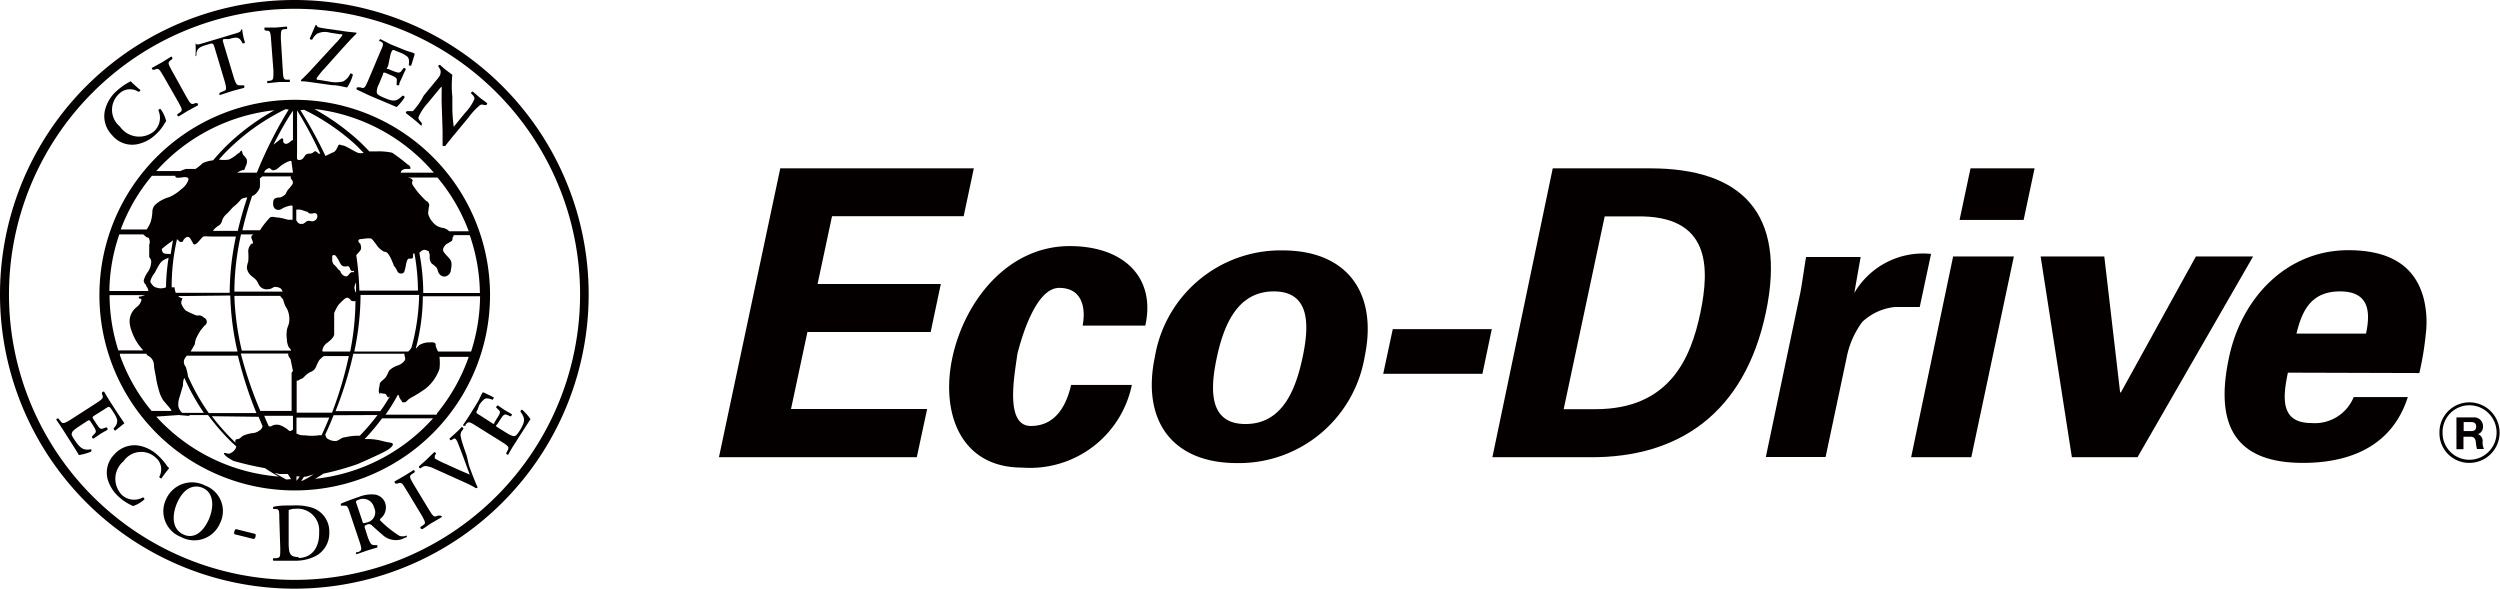 <svg xmlns="http://www.w3.org/2000/svg" viewBox="0 0 128 30.14"><defs><style>.cls-1{fill:#040000;}</style></defs><title>アセット 1</title><g id="レイヤー_2" data-name="レイヤー 2"><g id="txt"><path class="cls-1" d="M12,27.21a.22.22,0,0,0,0,.14l1,.25a.24.24,0,0,0,.08-.11.27.27,0,0,0,0-.15l-1-.25A.18.18,0,0,0,12,27.21Z"/><path class="cls-1" d="M16,26a2.82,2.82,0,0,0-1-.12c-.41,0-.75,0-1,.07a.08.08,0,0,0,0,.11h.09c.2,0,.21.07.21.48l.05,1.54c0,.45,0,.47-.22.5H14a.1.1,0,0,0,0,.13l.53,0h.61a2.29,2.29,0,0,0,1-.23,1.32,1.32,0,0,0,.72-1.23A1.28,1.28,0,0,0,16,26Zm-.72,2.52c-.45,0-.48-.21-.5-.61l0-1.48c0-.19,0-.29,0-.31a.75.75,0,0,1,.34-.07,1.11,1.11,0,0,1,1.22,1.2C16.36,28,16,28.55,15.29,28.57Z"/><path class="cls-1" d="M15.07,30.14A15.07,15.07,0,1,0,0,15.08,15.08,15.08,0,0,0,15.07,30.14Zm0-29.69A14.62,14.62,0,1,1,.46,15.08,14.63,14.63,0,0,1,15.07.45Z"/><path class="cls-1" d="M20.46,27.44a5.45,5.45,0,0,1-1-.8s0-.05,0-.07a.73.73,0,0,0,.27-.79.65.65,0,0,0-.55-.46,1.7,1.7,0,0,0-.8.12c-.32.11-.66.23-.91.34a.08.08,0,0,0,0,.11l.11,0c.2,0,.21,0,.34.39l.49,1.46c.14.42.1.45-.08.53l-.08,0a.08.08,0,0,0,0,.11l.54-.19.53-.16s0-.11,0-.12h-.1c-.19,0-.23,0-.38-.38L18.67,27c0-.08,0-.09.1-.13a.22.22,0,0,1,.29.05c.15.13.34.31.5.44a1,1,0,0,0,1,.25l.26-.11a.08.08,0,0,0,0-.08A.56.56,0,0,1,20.46,27.44Zm-1.68-.69c-.2.06-.2.05-.23-.08l-.28-.83c-.07-.18-.07-.2.14-.27a.57.57,0,0,1,.74.41A.53.53,0,0,1,18.78,26.75Z"/><path class="cls-1" d="M8.57,23.88a3.05,3.05,0,0,0-.48-.56A1.91,1.91,0,0,0,7,22.8a1.39,1.39,0,0,0-1.15.47,1.32,1.32,0,0,0-.34,1.26,1.94,1.94,0,0,0,.61.94,2.56,2.56,0,0,0,.55.37l.14.07a1.55,1.55,0,0,0,.58-.34.08.08,0,0,0-.08-.1.92.92,0,0,1-1.07-.13,1.18,1.18,0,0,1,.09-1.73,1.09,1.09,0,0,1,1.63-.19.78.78,0,0,1,.19,1s.06.08.11.08c.18-.26.34-.45.4-.53Z"/><path class="cls-1" d="M10.5,24.86a1.45,1.45,0,0,0-2,.71,1.41,1.41,0,0,0,.76,1.92,1.43,1.43,0,0,0,2-.69A1.39,1.39,0,0,0,10.5,24.86Zm.17,1.78c-.36.76-.86.93-1.29.72-.65-.31-.54-1.13-.29-1.66.38-.81.92-.89,1.31-.71C11,25.27,10.94,26.06,10.67,26.64Z"/><path class="cls-1" d="M24.54,20.73a1.38,1.38,0,0,1,.22-.26c.1-.1.22-.09.46,0,0,0,.08-.1.06-.12s-.46-.23-.53-.26-.15.26-.29.49l-.42.68c-.1.16-.21.32-.3.45s.06.09.1.08l0-.05c.13-.15.16-.18.53.06l1.33.83c.38.24.37.28.28.45l-.07.14s.08.08.11.06c.09-.17.22-.39.32-.54l.26-.41.56-.87a2.67,2.67,0,0,0-.42-.48.09.09,0,0,0-.09.1c.21.31.27.45,0,.9-.18.3-.25.34-.32.35s-.23-.06-.42-.18l-.45-.28c-.08-.06-.09-.07,0-.15l.11-.17c.2-.31.24-.37.41-.3l.16.07a.12.12,0,0,0,.07-.11c-.11-.07-.25-.14-.38-.22l-.35-.24s-.08.07-.08.11l.11.11c.14.12.11.18-.09.49l-.11.18c0,.08-.05.08-.15,0l-.59-.38c-.21-.12-.21-.13-.12-.28Z"/><path class="cls-1" d="M7,7.39a1.94,1.94,0,0,0,1-.53,2.26,2.26,0,0,0,.42-.53,1.41,1.41,0,0,1,.09-.13,1.77,1.77,0,0,0-.29-.62.09.09,0,0,0-.11.07.94.94,0,0,1-.22,1.07,1.2,1.2,0,0,1-1.75-.24,1.11,1.11,0,0,1-.05-1.67.79.79,0,0,1,1-.11.11.11,0,0,0,.1-.09,6.23,6.23,0,0,1-.5-.45l-.11.06a3.19,3.19,0,0,0-.6.43,1.92,1.92,0,0,0-.62,1.06,1.38,1.38,0,0,0,.37,1.2A1.33,1.33,0,0,0,7,7.39Z"/><path class="cls-1" d="M7.82,3.57l.09,0c.19-.08.22-.09.45.31l.79,1.38c.22.39.19.42,0,.54l-.08.06s0,.1.08.1l.49-.3.5-.27s0-.11-.05-.11l-.09,0c-.19.08-.23.09-.45-.31L8.79,3.6c-.22-.39-.2-.42,0-.55L8.83,3s0-.11-.07-.1l-.48.3-.51.28S7.78,3.56,7.82,3.57Z"/><path class="cls-1" d="M15.09,25.11a10,10,0,1,0-10-10A10,10,0,0,0,15.09,25.11Zm.08-14.38.19,0a2.12,2.12,0,0,1,.31.1c.12,0,.07.07.19.1s.25-.05.32,0,.09.12.05.24a.28.28,0,0,1-.24.16c-.08,0-.19-.05-.28,0s-.12.11-.21.13-.23,0-.28-.11l-.05-.06Zm.05,8.76c.1,0,.12-.08.2-.09s.2-.16.26-.21a.84.84,0,0,1,.26-.16.46.46,0,0,0,.24-.25,2.66,2.66,0,0,1,.16-.33,1.35,1.35,0,0,1,.24-.22s0,0,0,0h1.28A19.51,19.51,0,0,1,17,21.13H15.19V19.49Zm3.24-7c-.06-.05-.11-.09-.11-.14s0-.1.14-.11.47-.08.55,0,.2.24.29.37a1.07,1.07,0,0,0,.34.28c.06,0,.11,0,.19.09a1.4,1.4,0,0,1,.18.31l.11.26c0,.07.08.11.14.23s.08.2.21.22a.17.17,0,0,0,.21-.12,3,3,0,0,0,.08-.34s.05-.31.15-.3.21,0,.21-.08,0-.16,0-.18l.07,0a10.87,10.87,0,0,1,.18,1.9v0h-3a15.19,15.19,0,0,0-.16-1.82c.1-.11.24-.25.24-.31A.33.33,0,0,0,18.46,12.54Zm0,2.61h3a10.92,10.92,0,0,1-.39,2.69L21,17.9l-.1.1H18.14A14.13,14.13,0,0,0,18.46,15.15Zm1,5c.13.1.25,0,.32.12s.08.16.16.09l.05-.06c-.17.28-.33.55-.52.8H17.18a19.16,19.16,0,0,0,.91-2.94h2.62a.18.18,0,0,0,0,.06c0,.09.08.21,0,.3a.71.71,0,0,1-.34.24,1.13,1.13,0,0,0-.42.24c-.08.09-.12.28-.23.4s-.28.21-.28.33S19.32,20.08,19.47,20.19Zm-.13,1.15a11.05,11.05,0,0,1-.91,1.06h-.16a2.86,2.86,0,0,0-.6.08c-.18,0-.31.18-.47.19a.71.71,0,0,1-.45-.14c-.07-.06-.05-.12-.09-.18.15-.32.29-.65.43-1ZM17.91,14c-.08.07-.1.18-.24.14a.35.35,0,0,1-.23-.21c0-.06-.09-.1-.13-.15s-.15-.19-.21-.23a.38.38,0,0,1-.09-.2c0-.06,0-.22,0-.25a.12.12,0,0,1,.18,0,1.43,1.43,0,0,1,.17.27c.06.12.12.23.21.26s.17,0,.25,0,.11.18.14.21.13.07.16,0a.12.12,0,0,0,0-.08c0,.05,0,.11,0,.16S18,13.88,17.91,14Zm.32.51c0,.17,0,.32,0,.48h0a.51.51,0,0,1-.08-.31A.94.94,0,0,1,18.23,14.46Zm-1.12,2.67c0-.17,0-1.15,0-1.15a2.12,2.12,0,0,1,.22-.42,3.18,3.18,0,0,1,.27-.27c.08-.07.16-.13.26-.07s.09.13.16.14a.35.35,0,0,0,.18,0A13.72,13.72,0,0,1,17.93,18H16.52a.17.17,0,0,1,0-.13.6.6,0,0,1,.25-.33C16.91,17.43,17.08,17.29,17.11,17.13Zm-1.93,4.2h1.68c-.13.32-.26.62-.4.91a.36.36,0,0,0-.16,0,2.58,2.58,0,0,1-.68,0c-.1,0-.26,0-.36-.06s-.06,0-.08,0Zm0,3.24h0v-.23h.17Zm.25,0,.13-.21h.09l.41-.12c-.23.14-.42.25-.59.33Zm.53,0c.18-.11.39-.23.6-.37a13.83,13.83,0,0,0,1.75-.49c.4-.17,1.31-.58,1.53-.72s.39-.32.18-.37a4.63,4.63,0,0,1-.52-.11,2.77,2.77,0,0,0-.75-.08h-.08a11.16,11.16,0,0,0,.89-1.06h2.61A9.45,9.45,0,0,1,16,24.53Zm6.39-3.39H19.74a9.15,9.15,0,0,0,.62-1l.06,0a.46.46,0,0,0,.11.25c.08.08,0,.12.15.12s.11-.08.35-.23a6.52,6.52,0,0,0,.77-.48,2.23,2.23,0,0,0,.7-1,2.49,2.49,0,0,0,0-.62H24A9.52,9.52,0,0,1,22.4,21.13ZM24.12,18H22.43a1.35,1.35,0,0,1-.12-.28c0-.08,0-.18-.14-.19s-.05,0-.22,0a1,1,0,0,0-.47.13c-.13.11-.14.17-.19.18a10.68,10.68,0,0,0,.36-2.67h2.93A9.51,9.51,0,0,1,24.12,18Zm.45-3H21.67v0a10.83,10.83,0,0,0-.2-2.05.72.72,0,0,1,.12-.11.25.25,0,0,1,.29,0c.07,0,.06,0,.09.1S22,13,22,13s0,.07,0,.19a.45.45,0,0,0,.11.31,1.43,1.43,0,0,1,.24.2c.06.08.07.24.13.3a.32.32,0,0,0,.29.16.37.37,0,0,0,.31-.28c0-.13.12-.42-.06-.63s-.3-.31-.33-.42.07-.23.12-.29.27-.15.33-.22,0-.2.08-.21a.15.15,0,0,0,0-.07h.83A9.37,9.37,0,0,1,24.57,14.95ZM24,11.84H23a.64.64,0,0,0-.31-.17.8.8,0,0,1-.53-.29,1,1,0,0,1-.24-.45,3.59,3.59,0,0,1,.06-.44.34.34,0,0,0-.11-.18c-.06,0-.28-.26-.39-.37a4.32,4.32,0,0,1-.35-.47.19.19,0,0,1,0-.21c0-.08-.1-.15-.26-.17l-.22,0H22.4A9.41,9.41,0,0,1,24,11.84Zm-1.79-3H20.52a.17.17,0,0,1,.05-.11.34.34,0,0,1,.22-.08c.09,0,.16,0,.2,0s.05-.15-.12-.23a9,9,0,0,0-.79-.6,3.23,3.23,0,0,0-.77-.07l-.4,0c-.18-.19-.35-.36-.52-.52a12.07,12.07,0,0,0-2.3-1.65A9.45,9.45,0,0,1,22.21,8.84ZM15.57,5.62a11.18,11.18,0,0,1,2.69,1.84l.36.37a.76.76,0,0,1-.28,0c-.23-.09-.63-.36-.77-.38s-.21-.09-.25,0-.13.31-.26.35-.29.15-.4.18a22.47,22.47,0,0,0-1.28-2.34Zm.82,2.25-.07,0s-.15-.16-.21-.12-.11.1-.2.11-.18,0-.25.06-.13.23-.26.26-.18,0-.19-.06,0-.29,0-.5V5.65A20.29,20.29,0,0,1,16.4,7.87ZM14.66,24.55c-.17-.09-.37-.2-.61-.34l.27.06.42,0,.16.26ZM15,22h0c-.13.07-.16.11-.26,0a1.43,1.43,0,0,0-.43-.24.67.67,0,0,0-.29,0c-.13.05-.15.1-.26.06l0,0c-.08-.17-.16-.35-.23-.53H15ZM15,19a.17.17,0,0,0-.07.1c0,.09,0,.13,0,.21s0,0,0,0v1.73h-1.6a20.37,20.37,0,0,1-1-2.94h2.43a.29.29,0,0,0,.05.2.46.46,0,0,1,.07.11ZM8.64,13c-.11,0-.27,0-.31-.09s-.08-.16,0-.2a4.35,4.35,0,0,1,.43-.33l.1-.08c-.05.23-.08.47-.12.71Zm0,.15a10.28,10.28,0,0,0-.14,1.56h0a.7.7,0,0,1-.53,0c-.08,0-.29-.23-.27-.32A1.14,1.14,0,0,1,7.9,14c.06-.07.24-.51.4-.63S8.6,13.22,8.66,13.18Zm.39-.92a.57.57,0,0,1,.15.13.17.17,0,0,0,.19,0c0-.06.12-.23.24-.23s.16.14.22.23.06.21.2.13.31-.36.39-.38.33,0,.41,0a.18.18,0,0,0,0,0h1.25a14,14,0,0,0-.32,2.88v0H9a.8.8,0,0,1-.06-.28s-.07,0-.15,0A10.89,10.89,0,0,1,9.06,12.26Zm3.87.23a.54.54,0,0,0-.19.42,3.07,3.07,0,0,1,0,.51,1.11,1.11,0,0,0-.07.32.62.62,0,0,0,.17.36c.1.1.22.17.3.26s.14.29.25.38a.46.46,0,0,0,.41.09c.15,0,.23-.13.33-.11a.58.58,0,0,1,.26.07.4.4,0,0,1,.11.17H12v0A13.64,13.64,0,0,1,12.34,12h.83s-.07,0-.15,0-.17.07-.15.17S13,12.43,12.92,12.49Zm1.85,5.26c.05.09.14.15.15.23v0H12.38A14.14,14.14,0,0,1,12,15.15h2.35a.58.58,0,0,0,.12.15c.06.07,0,0,.07.18a1,1,0,0,0,.15.32,1.2,1.2,0,0,1,.12.64c0,.14-.1.32-.12.45a1.68,1.68,0,0,0,0,.49A.89.89,0,0,0,14.77,17.74Zm-2.6-5.9H10.9a1,1,0,0,1,.3-.27.39.39,0,0,0,.17-.26.8.8,0,0,1,.25-.35c.12-.11.26-.3.39-.4s.25-.24.32-.32.21-.08.26-.11l.07,0C12.48,10.65,12.31,11.23,12.17,11.84Zm-.36,3.31A14.29,14.29,0,0,0,12.16,18H9.76c.06-.11.2-.34.22-.39a.8.8,0,0,1,.08-.32,3.51,3.51,0,0,1,.2-.36l.21-.26a.22.22,0,0,0,0-.39c-.26-.21-.3-.1-.41-.13a3.91,3.91,0,0,1-.55-.25.93.93,0,0,1-.23-.37.49.49,0,0,1,.07-.26s-.11,0-.23-.11ZM9.2,20.31l.17-.58c0-.07,0-.27.07-.38a11.13,11.13,0,0,0,1,1.79H9.33a.65.65,0,0,1-.2-.35A1.13,1.13,0,0,1,9.2,20.31Zm.42-1.08h0a2.74,2.74,0,0,0-.11-.45.4.4,0,0,1-.09-.33.65.65,0,0,1,.15-.24h2.61a20.51,20.51,0,0,0,.95,2.94H10.69A11,11,0,0,1,9.61,19.23Zm3.62,2.11.2.47c0,.07-.07.19-.14.22a.69.69,0,0,1-.31.14,1.6,1.6,0,0,0-.49.12c-.09,0-.19.17-.31.19s-.15,0-.14.18,0,0,0,0l-.12-.12a11,11,0,0,1-1.08-1.23Zm.84-10.65a.3.3,0,0,0,.35,0,1.31,1.31,0,0,1,.38-.15.23.23,0,0,1,.17,0v.71l-.24,0a3.69,3.69,0,0,0-.47-.11c-.17,0-.34-.08-.45,0h0a4.51,4.51,0,0,0-.51.65h-.9a18,18,0,0,1,.5-1.76A.34.34,0,0,0,13,10a.87.87,0,0,0,.3-.39,2,2,0,0,0,0-.47s.07-.05.13-.11,0,0,0,0H14.9a.11.11,0,0,0,0,.12l.09.13v.13a2.62,2.62,0,0,1-.25.31,1.77,1.77,0,0,0-.12.22.7.7,0,0,1-.28.17c-.1,0-.33,0-.35.21S14,10.6,14.08,10.69ZM15,8.84H13.53a.21.21,0,0,1,.09-.15c.08-.05.15-.11.22-.06s.07.11.21.08.28-.19.34-.23a2.43,2.43,0,0,1,.34-.2c.07,0,.13-.1.2,0l0,.06Zm0-1.67h0c-.08,0-.2.18-.33.19a.14.14,0,0,1-.17-.15c0-.08,0-.17-.12-.1L14,7.41c.4-.8.76-1.4,1-1.74Zm-.22-1.56a21.83,21.83,0,0,0-1.63,3.23h-1a.9.9,0,0,1,.27-.13c.06,0,.09,0,.12-.09s.07-.17.09-.23a.5.5,0,0,0,0-.24.83.83,0,0,0-.16-.2c-.08-.09-.06-.25-.12-.23s-.06.11-.17.14a1.8,1.8,0,0,1-.46.31,1.59,1.59,0,0,1-.51,0,8.8,8.8,0,0,1,.72-.74,11.12,11.12,0,0,1,2.69-1.84Zm-.67,0a11.82,11.82,0,0,0-2.3,1.65,11,11,0,0,0-.9.95,1.66,1.66,0,0,0-.53.14,2.33,2.33,0,0,1-.37.3c-.1,0-.35,0-.47,0a1,1,0,0,0-.3.11H8A9.48,9.48,0,0,1,14.09,5.64ZM7.78,9H9l0,0s-.06,0,0,.07.34,0,.44,0,.29,0,.17.23a1,1,0,0,1-.32.38,2.25,2.25,0,0,1-.62.41,1.81,1.81,0,0,0-.71.38.53.53,0,0,0-.16.39,1.9,1.9,0,0,1-.11.57,3,3,0,0,1-.18.32H6.18A9.41,9.41,0,0,1,7.78,9ZM6.11,12H7.33l.13.11c.11.1.13,0,.18.13a.39.39,0,0,1,0,.29c0,.2,0,.33,0,.44s0,.13,0,.2a.33.33,0,0,1,.1.28,1,1,0,0,1-.16.46,1.34,1.34,0,0,0-.22.44.27.27,0,0,0,.09.21c.07.09,0,.05.09.16a.7.7,0,0,1,.06.18h-2A9.19,9.19,0,0,1,6.11,12Zm-.5,3.11H7.43l-.22.07c-.08,0-.12,0-.1.07s.14,0,.13.12a.63.63,0,0,1-.24.35.94.94,0,0,0-.36.64,1.26,1.26,0,0,0,.08.53,2.76,2.76,0,0,0,.39.78l.22.27H6.06A9.35,9.35,0,0,1,5.61,15.15Zm.53,3H7.51c0,.09,0,.05.16.16a.54.54,0,0,1,.21.37c0,.22.09.55.11.71a4.76,4.76,0,0,0,.15.65,1.68,1.68,0,0,0,.22.5c.09.11.34.39.4.48s0,0,0,.06h-1A9.38,9.38,0,0,1,6.14,18.19Zm3,3.14.6.05-.09-.05h1a11.56,11.56,0,0,0,1.21,1.39l.24.22a.37.37,0,0,1-.06.14.58.58,0,0,1-.31.23c-.11,0-.29-.09-.26,0s.23.24.49.37a16.2,16.2,0,0,0,1.61.37c.26.18.49.31.7.43A9.47,9.47,0,0,1,8,21.33Z"/><path class="cls-1" d="M4.71,22.35s0,.1.07.11l.37-.25L5.51,22s0-.11-.07-.12l-.14.05c-.17.07-.21,0-.41-.3l-.11-.17c-.05-.09-.05-.09,0-.15l.6-.38c.2-.13.21-.13.31,0l.15.23A1.11,1.11,0,0,1,6,21.5c0,.13,0,.24-.18.43,0,0,0,.11.09.11l.46-.37s-.17-.25-.32-.47l-.44-.68c-.1-.16-.2-.33-.28-.47a.1.1,0,0,0-.11.06l0,.06c.08.19.09.22-.29.47l-1.32.85c-.38.23-.41.21-.53.05l-.1-.12a.1.1,0,0,0-.1.07c.11.15.25.37.35.52l.26.41c.27.42.46.72.55.88a2.9,2.9,0,0,0,.61-.17A.11.11,0,0,0,4.67,23c-.36.06-.52,0-.8-.4s-.19-.38-.18-.45.15-.18.33-.3l.44-.29c.1-.06.1-.06.16,0l.11.17c.2.31.23.38.09.5Z"/><path class="cls-1" d="M10.05,2.87c0-.38.15-.46.52-.57l.23-.07c.1,0,.11,0,.17.15l.53,1.77c.12.44.1.46-.09.53l-.16.07a.11.11,0,0,0,0,.12l.64-.21.6-.16a.1.1,0,0,0,0-.13l-.15,0c-.2,0-.24,0-.37-.4l-.53-1.76c-.05-.18-.05-.19.05-.21L11.73,2c.44-.14.54-.08.69.22.05,0,.12,0,.12-.05a3.25,3.25,0,0,1-.14-.66s0,0-.06,0l0,0c0,.11-.07.14-.27.2l-1.67.5c-.28.08-.33.1-.39,0h0s0,0,0,0a4.88,4.88,0,0,1,0,.66A.13.13,0,0,0,10.05,2.87Z"/><path class="cls-1" d="M18.87,4.87l.44.19c.47.19.8.34,1,.42a2.57,2.57,0,0,0,.41-.5.1.1,0,0,0-.11-.08c-.28.26-.41.34-.91.12-.34-.14-.39-.2-.41-.28a.82.82,0,0,1,.11-.43l.21-.51c0-.09.05-.1.15-.06l.19.08c.33.14.4.18.36.36l0,.17a.12.12,0,0,0,.13,0c0-.13.1-.27.16-.42s.13-.28.18-.39a.1.1,0,0,0-.12-.05l-.09.12c-.1.15-.17.13-.51,0l-.19-.08c-.09,0-.09,0,0-.15L20,2.76c.09-.23.1-.23.26-.16l.27.11a1.27,1.27,0,0,1,.3.17c.11.08.13.21.1.46,0,0,.1.06.13,0,.05-.18.16-.5.17-.57s-.29-.11-.54-.22L20,2.27,19.47,2s-.07.07-.06.11l.06,0c.17.1.2.12,0,.54l-.62,1.47c-.18.42-.21.42-.41.35l-.16,0s-.06.09,0,.12Z"/><path class="cls-1" d="M21.14,5.69c-.07,0-.13,0-.21,0l-.08,0a.09.09,0,0,0-.07.1l.35.27c.13.11.26.21.37.32s.1,0,.09-.09l-.07-.08c-.07-.08-.11-.14-.09-.22a2.65,2.65,0,0,1,.46-.7l.53-.64c.14-.18.18-.21.19-.21s0,.31,0,.73l.05,1.52c0,.47,0,.66,0,.77a.16.16,0,0,0,.15,0c.06-.09.39-.5.47-.59L24,6a3.32,3.32,0,0,1,.58-.62.23.23,0,0,1,.21,0l.08,0a.08.08,0,0,0,.07-.1l-.36-.27-.37-.32s-.1,0-.09.09l.07.07c.07.08.11.14.1.22a2.4,2.4,0,0,1-.47.7l-.53.65-.06.07a8.7,8.7,0,0,1-.07-.91l0-.63a5.33,5.33,0,0,1,0-1.12l-.24-.18a4.08,4.08,0,0,1-.39-.33s-.09,0-.09.08l0,0a.82.82,0,0,1,.12.22c0,.19,0,.23-.22.49l-.65.79A3.43,3.43,0,0,1,21.14,5.69Z"/><path class="cls-1" d="M23.9,23.35c-.15-.44-.26-.73-.31-1a.34.34,0,0,1,.07-.3l.07-.1a.12.12,0,0,0-.09-.09,3.74,3.74,0,0,1-.29.29l-.33.3s0,.09.07.09l.11-.06c.11-.07.14,0,.21.12.23.56.44,1.16.64,1.7l-.53-.23-.73-.33a4,4,0,0,1-.53-.27s0-.06,0-.14l.06-.09a.09.09,0,0,0-.09-.09l-.4.39-.38.34s0,.1.07.1l.08-.05c.15-.1.21-.08.49,0l1.75.79a4.6,4.6,0,0,1,.52.27l.08,0a.1.1,0,0,0,0-.07c-.1-.21-.29-.7-.43-1.09Z"/><path class="cls-1" d="M15.86,4.2,17,4.36c.29,0,.55.08.77.12a2.08,2.08,0,0,0,.3-.66s-.08-.07-.13-.06a.86.86,0,0,1-.37.41,1.65,1.65,0,0,1-.75,0l-.49-.08c-.08,0-.13,0-.12-.08a3.74,3.74,0,0,1,.41-.51l.84-.94c.29-.32.67-.74.78-.82a.06.06,0,0,0,0-.07l-.48-.05-1.11-.16c-.34-.05-.42-.07-.43-.17a0,0,0,0,0-.07,0c-.09.22-.19.45-.29.68,0,.05.09.08.13.05a.86.86,0,0,1,.24-.29.9.9,0,0,1,.65-.06l.51.08c.08,0,.15,0,.14.05a2.74,2.74,0,0,1-.36.43L16,3.5c-.22.25-.5.52-.58.59a.07.07,0,0,0,0,.07A3.83,3.83,0,0,1,15.86,4.2Z"/><path class="cls-1" d="M13.61,1.57c.2,0,.24,0,.27.48L14,3.63c0,.45,0,.47-.21.51l-.09,0a.1.1,0,0,0,0,.12l.58-.06.56,0s0-.09,0-.12h-.09c-.21,0-.25,0-.27-.47L14.38,2c0-.46,0-.48.2-.51l.1,0a.1.1,0,0,0,0-.13l-.56.05-.58,0s0,.09,0,.12Z"/><path class="cls-1" d="M22.51,26.4l-.09,0c-.18.08-.22.09-.45-.29l-.81-1.34c-.23-.39-.21-.41,0-.54l.08-.06s0-.11-.07-.1l-.48.3-.49.28s0,.09.05.11l.09,0c.19-.07.23-.08.45.3l.81,1.34c.22.39.2.41,0,.53l-.08.06s0,.1.08.1.32-.21.48-.3.32-.19.48-.28S22.55,26.4,22.51,26.4Z"/><polygon class="cls-1" points="39.95 8.62 49.86 8.62 49.34 11.07 42.6 11.07 41.86 14.54 48.17 14.54 47.65 17 41.34 17 40.5 20.94 47.47 20.94 46.94 23.41 36.81 23.41 39.95 8.62"/><path class="cls-1" d="M55.43,16.67c.17-.87,0-1.93-1.2-1.93s-1.93,2.55-2.14,3.38c-.13,1-.68,3.69.69,3.69s1.86-1.23,2.06-2.1h3.11a5.32,5.32,0,0,1-5.62,4.23c-3.18,0-4.18-2.84-3.56-5.67s2.8-5.67,6-5.67c2.73,0,4.42,1.57,3.87,4.07H55.43"/><path class="cls-1" d="M63.34,23.71c-3.36,0-4.89-2.21-4.21-5.44a6.53,6.53,0,0,1,6.53-5.45c3.35,0,4.89,2.21,4.21,5.45a6.53,6.53,0,0,1-6.53,5.44m.43-2c1.89,0,2.57-1.76,2.92-3.4s.41-3.39-1.47-3.39-2.57,1.75-2.92,3.39-.41,3.4,1.47,3.4"/><polygon class="cls-1" points="70.82 19.14 71.31 16.85 76.38 16.85 75.9 19.14 70.82 19.14"/><path class="cls-1" d="M79.5,8.62h5c4.62,0,7,2.25,5.91,7.39s-4.45,7.43-9,7.4h-5Zm.55,12.33h1.64c3.77,0,4.88-2.58,5.37-4.94s.5-5-3.27-4.93H82.16l-2.1,9.87"/><path class="cls-1" d="M95.27,13.13,94.94,15h0a4.07,4.07,0,0,1,3.93-2l-.58,2.72H97a2.88,2.88,0,0,0-1.65.76,4.48,4.48,0,0,0-.8,1.82l-1.08,5.1H90.41l1.73-8.24c.1-.43.21-1.29.33-2h2.8"/><path class="cls-1" d="M103.11,13.13l-2.18,10.28H97.85L100,13.13Zm1.06-4.51-.56,2.64h-3.28l.56-2.64h3.28"/><polygon class="cls-1" points="104.48 13.13 107.74 13.13 108.55 20.09 108.59 20.09 112.43 13.13 115.36 13.13 109.44 23.41 106.08 23.41 104.48 13.13"/><path class="cls-1" d="M117.14,19.08c-.28,1.33-.37,2.58,1.21,2.58a2.15,2.15,0,0,0,2.16-1.33h2.77c-.81,2.54-3,3.37-5.37,3.37-3.53,0-4.52-2-3.78-5.42.66-3.1,3-5.47,6.1-5.47,1.92,0,3.38.65,3.86,2.46a5,5,0,0,1,.11,1.83,15.19,15.19,0,0,1-.33,2Zm4-2c.24-1.12.16-2.16-1.33-2.16s-1.95,1-2.23,2.16h3.56"/><path class="cls-1" d="M124.9,22.15a1.52,1.52,0,0,0,1.53,1.55,1.55,1.55,0,1,0,0-3.1,1.53,1.53,0,0,0-1.53,1.55m.16,0a1.37,1.37,0,0,1,1.37-1.4,1.39,1.39,0,1,1,0,2.79,1.37,1.37,0,0,1-1.37-1.39"/><path class="cls-1" d="M126.14,21.61h.39c.16,0,.25.07.25.23s-.09.23-.25.23h-.39ZM125.77,23h.36v-.64h.35c.18,0,.25.08.28.25a2.31,2.31,0,0,0,.06.38h.36a.77.77,0,0,1-.07-.38.36.36,0,0,0-.24-.38h0a.4.4,0,0,0,.26-.41.45.45,0,0,0-.48-.45h-.88Z"/></g></g></svg>